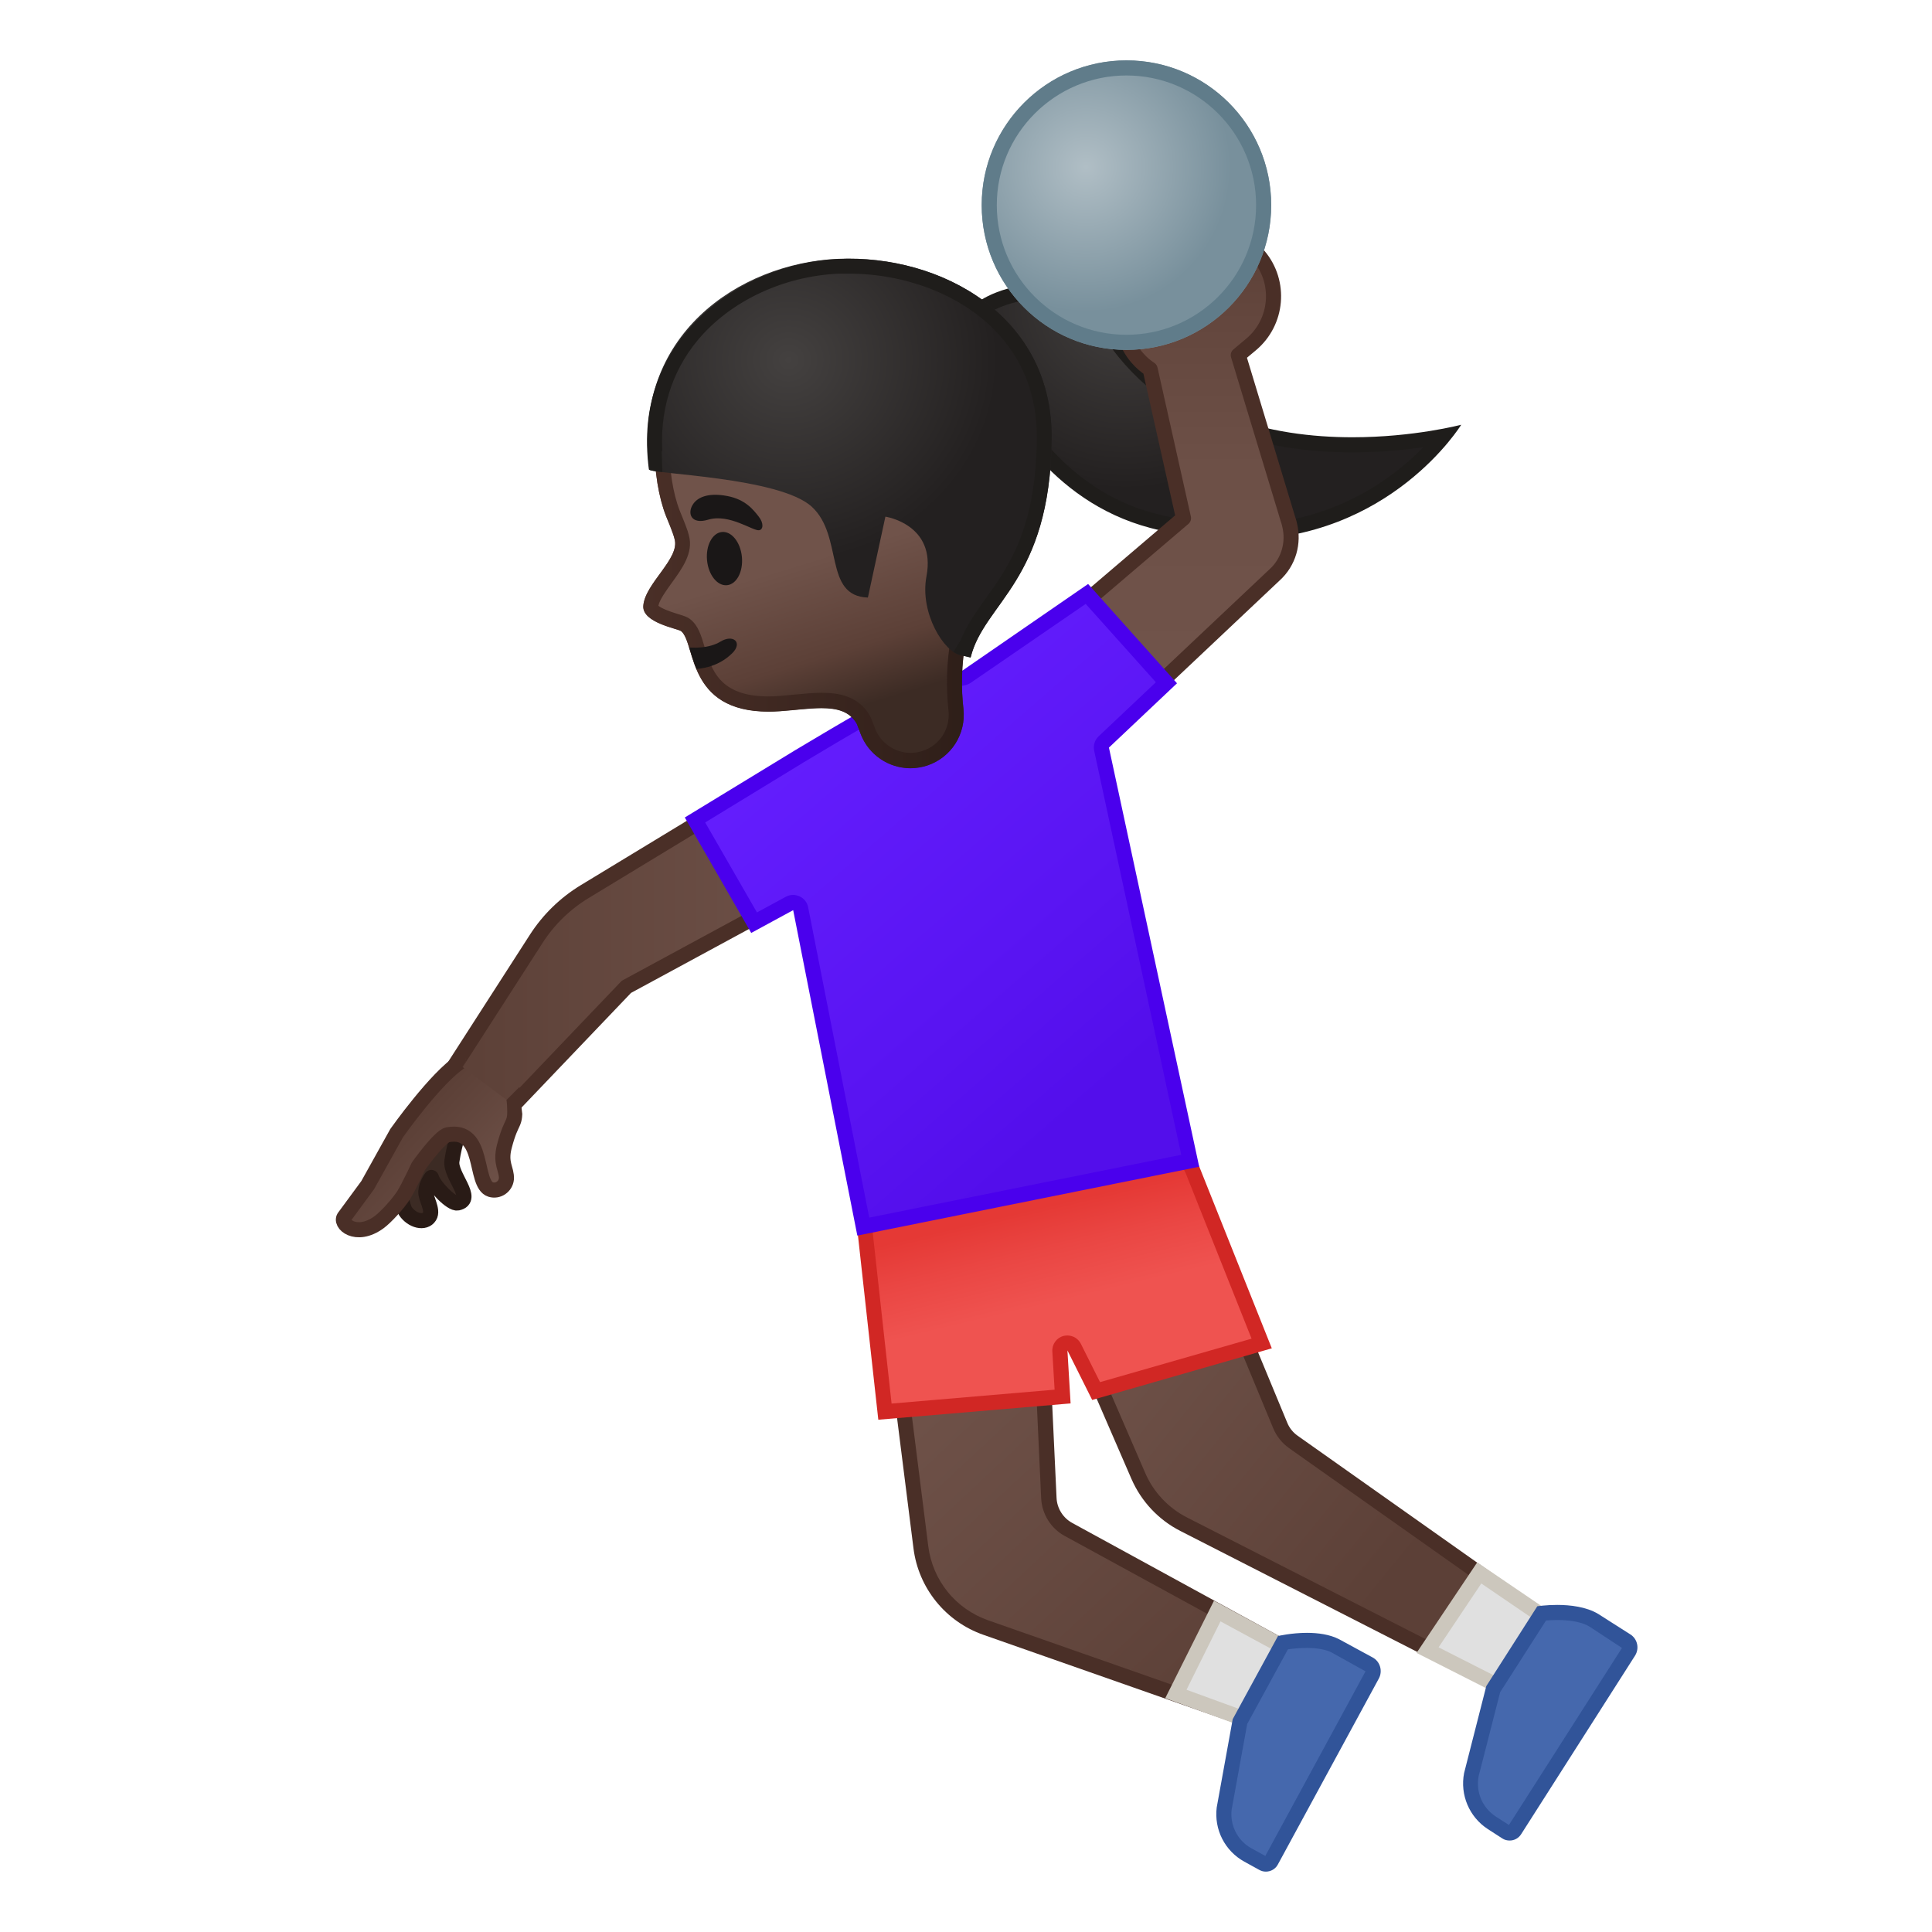 <svg enable-background="new 0 0 128 128" viewBox="0 0 128 128" xmlns="http://www.w3.org/2000/svg" xmlns:xlink="http://www.w3.org/1999/xlink"><radialGradient id="h" cx="74.592" cy="19.918" r="12.506" gradientUnits="userSpaceOnUse"><stop stop-color="#444140" offset="0"/><stop stop-color="#232020" offset="1"/></radialGradient><path d="m82.05 35.28c-1.83 0-3.74-0.26-5.7-0.78-6.18-1.63-9.14-6.93-10.41-9.19l-0.24-0.42c-0.25-0.44-0.6-0.77-0.95-1.1-0.87-0.84-1.4-1.34-0.1-3 0.47-0.6 2.26-1.47 4.26-1.47 1.34 0 3.19 0.4 4.36 2.31 3.97 6.48 11.07 7.84 16.32 7.84 2.55 0 4.71-0.31 6.02-0.56-1.68 2.04-6.13 6.37-13.56 6.37z" fill="url(#h)"/><path d="m68.93 19.82c1.21 0 2.88 0.36 3.93 2.07 4.1 6.68 11.37 8.08 16.74 8.08 1.81 0 3.43-0.16 4.7-0.34-2.07 2.12-6.1 5.14-12.25 5.14-1.78 0-3.66-0.26-5.57-0.76-5.97-1.57-8.86-6.74-10.1-8.95l-0.24-0.42c-0.28-0.5-0.68-0.88-1.03-1.21-0.83-0.79-1.07-1.03-0.05-2.33 0.35-0.45 1.99-1.28 3.87-1.28m-0.01-1c-2.08 0-4.05 0.89-4.65 1.66-2.16 2.74 0.2 3.26 1 4.66 1.18 2.07 4.16 8.05 10.95 9.84 2.11 0.56 4.05 0.79 5.83 0.79 10.08 0 14.76-7.63 14.76-7.63s-3.13 0.83-7.21 0.83c-5.24 0-12.06-1.37-15.89-7.6-1.17-1.91-3.02-2.55-4.79-2.55z" fill="#1F1D1B"/><ellipse transform="matrix(.996 -.085 .085 .996 -6.643 5.658)" cx="63.52" cy="81.31" rx="5.64" ry="5.64" fill="#FBC11B"/><linearGradient id="f" x1="61.549" x2="82.211" y1="89.33" y2="111.46" gradientUnits="userSpaceOnUse"><stop stop-color="#70534A" offset="0"/><stop stop-color="#5C4037" offset="1"/></linearGradient><path d="m65.31 107.84c-2.34-0.82-3.99-2.86-4.3-5.32l-2.55-20.28 10.2-0.87 0.83 17.88c0.04 0.87 0.54 1.66 1.3 2.08l14.7 8.03-2.51 4.67-17.67-6.19z" fill="url(#f)"/><path d="m68.18 81.91 0.8 17.36c0.05 1.04 0.65 2 1.56 2.49l14.26 7.79-2.07 3.85-17.26-6.05c-2.16-0.76-3.68-2.64-3.97-4.91l-2.49-19.76 9.17-0.77m0.96-1.08-11.24 0.95 2.62 20.8c0.33 2.63 2.12 4.85 4.63 5.73l18.07 6.34 2.95-5.48-15.13-8.27c-0.61-0.33-1.01-0.97-1.04-1.66l-0.86-18.41z" fill="#4A2F27"/><ellipse transform="matrix(.902 -.432 .432 .902 -26.814 39.083)" cx="72.7" cy="78.62" rx="5.64" ry="5.64" fill="#FBC11B"/><linearGradient id="e" x1="73.387" x2="94.29" y1="85.284" y2="102.3" gradientUnits="userSpaceOnUse"><stop stop-color="#70534A" offset="0"/><stop stop-color="#5C4037" offset="1"/></linearGradient><path d="m78.42 100.99c-1.34-0.68-2.41-1.82-3.01-3.21l-7.15-16.49 9.26-4.43 7.29 17.58c0.18 0.44 0.48 0.81 0.87 1.08l15.99 11.3-2.76 4.61-20.49-10.44z" fill="url(#e)"/><path d="m77.27 77.54 7.09 17.1c0.22 0.52 0.58 0.97 1.04 1.3l15.61 11.03-2.28 3.81-20.08-10.24c-1.24-0.63-2.23-1.68-2.78-2.96l-6.95-16.05 8.35-3.99m0.52-1.36-10.17 4.87 7.34 16.93c0.65 1.49 1.79 2.71 3.24 3.45l20.9 10.67 3.24-5.41-16.37-11.57c-0.31-0.22-0.55-0.52-0.69-0.87l-7.49-18.07z" fill="#4A2F27"/><linearGradient id="ae" x1="68.429" x2="70.237" y1="80.001" y2="87.608" gradientUnits="userSpaceOnUse"><stop stop-color="#E53935" offset=".013"/><stop stop-color="#EA4643" offset=".379"/><stop stop-color="#EF5350" offset=".831"/></linearGradient><path d="m57.33 81.78v-0.06c-0.14-1.65 0.37-3.26 1.44-4.53s2.57-2.04 4.22-2.18c0.18-0.01 0.36-0.02 0.53-0.02 1.04 0 2.08 0.27 3 0.78 0.08 0.04 0.16 0.06 0.24 0.06 0.05 0 0.09-0.01 0.14-0.02 0.13-0.04 0.24-0.12 0.3-0.24 0.63-1.17 1.59-2.08 2.77-2.65 0.54-0.26 1.13-0.39 1.78-0.39 2.91 0 6.1 2.57 7.25 4.98l4.59 11.51-10.97 3.15-1.46-2.91c-0.09-0.17-0.26-0.28-0.45-0.28-0.04 0-0.09 0.01-0.13 0.02-0.23 0.06-0.38 0.28-0.37 0.51l0.18 3.02-11.77 1-1.29-11.75z" fill="url(#ae)"/><path d="m71.76 73.03c2.46 0 5.55 2.13 6.78 4.66l4.38 11-10.04 2.88-1.27-2.54c-0.17-0.34-0.52-0.55-0.89-0.55-0.09 0-0.17 0.01-0.26 0.03-0.46 0.12-0.77 0.55-0.74 1.03l0.15 2.53-10.8 0.92-1.24-11.24v-0.07c-0.13-1.52 0.34-3 1.32-4.16 0.98-1.17 2.36-1.88 3.88-2.01 0.16-0.01 0.33-0.02 0.49-0.02 0.96 0 1.92 0.25 2.76 0.71 0.15 0.08 0.32 0.13 0.49 0.13 0.09 0 0.19-0.01 0.28-0.04 0.26-0.08 0.47-0.25 0.6-0.48 0.58-1.07 1.46-1.91 2.55-2.44 0.46-0.23 0.98-0.34 1.56-0.34m0-1c-0.69 0-1.37 0.14-2 0.43-1.33 0.64-2.35 1.66-3 2.86-0.97-0.54-2.08-0.84-3.24-0.84-0.19 0-0.38 0.01-0.57 0.02-3.69 0.31-6.43 3.56-6.12 7.25l1.36 12.31 12.74-1.08-0.21-3.51 1.64 3.28 11.9-3.42-4.81-12.05c-1.3-2.7-4.68-5.25-7.69-5.25z" fill="#D12724"/><linearGradient id="ad" x1="51.473" x2="32.64" y1="55.246" y2="69.413" gradientUnits="userSpaceOnUse"><stop stop-color="#FFB300" offset=".195"/><stop stop-color="#FFCA28" offset=".691"/></linearGradient><path d="m56.6 57.2-3.82-6.65-14.04 8.52c-1.3 0.79-2.4 1.86-3.22 3.14l-5.52 8.58 3.45 3.02 8.05-8.43 15.1-8.18z" fill="url(#ad)"/><linearGradient id="ac" x1="30" x2="56.6" y1="62.182" y2="62.182" gradientUnits="userSpaceOnUse"><stop stop-color="#5C4037" offset="0"/><stop stop-color="#70534A" offset="1"/></linearGradient><path d="m56.6 57.2-3.82-6.65-14.04 8.52c-1.3 0.79-2.4 1.86-3.22 3.14l-5.52 8.58 3.45 3.02 8.05-8.43 15.1-8.18z" fill="url(#ac)" stroke="#4A2F27" stroke-miterlimit="10"/><ellipse transform="matrix(.946 -.324 .324 .946 -14.574 20.652)" cx="54.73" cy="54.09" rx="3.83" ry="3.83" fill="#FBC11B"/><linearGradient id="ab" x1="75.954" x2="75.954" y1="16.012" y2="44.025" gradientUnits="userSpaceOnUse"><stop stop-color="#5C4037" offset="0"/><stop stop-color="#63463D" offset=".158"/><stop stop-color="#6D5047" offset=".533"/><stop stop-color="#70534A" offset=".999"/></linearGradient><path d="m85.44 34.78-0.02-0.09c-0.03-0.1-0.05-0.2-0.09-0.3l-3.29-10.86 0.85-0.71c1.76-1.48 1.99-4.11 0.51-5.87l-0.03-0.03c-1.48-1.76-4.11-1.99-5.87-0.51l-1.67 1.4c-1.76 1.48-1.99 4.11-0.51 5.87l0.03 0.03c0.25 0.3 0.54 0.54 0.85 0.75l2.21 9.87-12.04 10.27 5.12 5.71 12.94-12.21c0.96-0.86 1.3-2.15 1.01-3.32z" fill="url(#ab)"/><path d="m85.44 34.78v0l-0.02-0.09c-0.03-0.1-0.05-0.2-0.09-0.3l-3.29-10.86 0.85-0.71c1.76-1.48 1.99-4.11 0.51-5.87l-0.03-0.03c-1.48-1.76-4.11-1.99-5.87-0.51l-1.67 1.4c-1.76 1.48-1.99 4.11-0.51 5.87l0.03 0.03c0.25 0.3 0.54 0.54 0.85 0.75l2.21 9.87-12.04 10.27 5.12 5.71 12.94-12.21c0.96-0.86 1.3-2.15 1.01-3.32z" fill="none" stroke="#4A2F27" stroke-linecap="round" stroke-linejoin="round" stroke-miterlimit="10"/><ellipse transform="matrix(.745 -.667 .667 .745 -14.073 58.114)" cx="68.92" cy="47.45" rx="3.83" ry="3.83" fill="#FBC11B"/><linearGradient id="aa" x1="51.553" x2="74.295" y1="45.168" y2="71.38" gradientUnits="userSpaceOnUse"><stop stop-color="#651FFF" offset="0"/><stop stop-color="#5914F2" offset=".705"/><stop stop-color="#530EEB" offset="1"/></linearGradient><path d="m53.05 60.19c-0.03-0.16-0.13-0.29-0.28-0.36-0.07-0.03-0.14-0.05-0.21-0.05-0.08 0-0.16 0.02-0.24 0.06l-2.35 1.27-3.91-6.8 6.83-4.17c0.02-0.01 0.03-0.02 0.05-0.02 6.79-4.06 8.02-4.65 10.92-5.21 0.07-0.01 0.13-0.04 0.19-0.08l7.97-5.49 5.27 5.88-4.16 3.92c-0.13 0.12-0.18 0.3-0.15 0.47l5.88 27.28-21.66 4.37-4.15-21.07z" fill="url(#aa)"/><path d="m71.93 40.01 4.65 5.19-3.8 3.59c-0.25 0.24-0.36 0.6-0.29 0.94l5.77 26.78-20.67 4.16-4.05-20.57c-0.06-0.31-0.27-0.58-0.56-0.71-0.14-0.06-0.28-0.1-0.43-0.1-0.16 0-0.33 0.04-0.48 0.12l-1.92 1.04-3.43-5.96 6.39-3.9c0.02-0.01 0.04-0.02 0.06-0.04 6.8-4.07 7.91-4.6 10.76-5.15 0.13-0.03 0.26-0.08 0.38-0.16l7.62-5.23m0.16-1.32-8.33 5.74c-2.99 0.58-4.22 1.17-11.09 5.28l-7.3 4.45 4.4 7.65 2.78-1.51 4.25 21.56 22.65-4.56-5.98-27.77 4.51-4.26-5.89-6.58z" fill="#4A00ED"/><radialGradient id="z" cx="71.955" cy="11.072" r="9.587" gradientUnits="userSpaceOnUse"><stop stop-color="#B0BEC5" offset=".006"/><stop stop-color="#78909C" offset="1"/></radialGradient><circle cx="74.63" cy="13.59" r="9.59" fill="url(#z)"/><defs><path id="y" d="m33.56 72.87-2.92-2.18 0.24-0.4-0.12-0.72s0.05 0.02-0.51 0.37c-1.05 0.67-4.59 0.67-5.84 1.95 0 0-4.85 4.36-4.87 4.99-0.01 0.18 2.68 6.32 3.08 6.45 7.54 2.35 11.45-3.05 11.79-3.4 1.31-1.35 0.19-5.23 0.11-6.94-0.01-0.26-0.1-0.98-0.1-0.98l-0.86 0.86z"/></defs><clipPath id="a"><use xlink:href="#y"/></clipPath><path d="m28.78 72.91s-1.5 2.12-2.13 4.91c-0.26 1.15 0.07 2.22 0.21 2.42 0.44 0.65 1.29 0.85 1.6 0.35 0.27-0.43-0.28-1.21-0.25-1.65 0.04-0.52 0.37-0.93 0.37-0.93 0.15 0.55 1.32 1.78 1.74 1.69 1.18-0.25-0.52-1.82-0.38-2.78 0.37-2.49 1.44-4.06 1.44-4.06l-2.6 0.05z" clip-path="url(#a)" fill="#3C2B24" stroke="#291B16" stroke-linecap="round" stroke-linejoin="round" stroke-miterlimit="10"/><linearGradient id="x" x1="-18.398" x2="-10.514" y1="-19.851" y2="-19.851" gradientTransform="matrix(.728 .686 -.686 .728 26.713 101.92)" gradientUnits="userSpaceOnUse"><stop stop-color="#5C4037" offset="0"/><stop stop-color="#70534A" offset="1"/></linearGradient><path d="m32.51 78.81c-1.14-0.36-0.34-4.09-2.84-3.63-0.54 0.1-1.95 2.09-1.95 2.09s-0.62 1.33-0.97 1.9c-0.35 0.56-1.19 1.48-1.63 1.8-1.54 1.13-2.69 0.07-2.29-0.37l1.53-2.08 1.92-3.45s2.6-3.69 4.28-4.76c1.46-0.93 1.49-0.42 2.75 0.48 0.43 0.3 0.75 1.81 0.78 2.36 0.08 1.54-0.16 0.84-0.67 2.78-0.31 1.17 0.17 1.52 0.13 2.18-0.05 0.5-0.55 0.85-1.04 0.7z" clip-path="url(#a)" fill="url(#x)" stroke="#4A2F27" stroke-linecap="round" stroke-linejoin="round" stroke-miterlimit="10"/><polygon points="77.9 112.23 80.64 106.74 85.49 109.37 83.06 114.12" fill="#E0E0E0"/><path d="m80.86 107.42 3.97 2.15-2 3.92-4.22-1.54 2.25-4.53m-0.43-1.37-3.23 6.46 6.11 2.23 2.85-5.58-5.73-3.11z" fill="#CCC7BD"/><polygon points="94.57 109.33 98 104.21 102.48 107.26 99.44 111.79" fill="#E0E0E0"/><path d="m98.14 104.91 3.65 2.49-2.52 3.75-3.96-2.01 2.83-4.23m-0.27-1.4-4.02 6 5.76 2.92 3.57-5.31-5.31-3.61z" fill="#CCC7BD"/><path d="m74.63 5c4.74 0 8.59 3.85 8.59 8.59s-3.85 8.59-8.59 8.59-8.59-3.85-8.59-8.59 3.86-8.59 8.59-8.59m0-1c-5.29 0-9.59 4.29-9.59 9.59s4.29 9.59 9.59 9.59c5.29 0 9.59-4.29 9.59-9.59s-4.29-9.59-9.59-9.59z" fill="#607C8A"/><path d="m100 121.45c-0.08 0-0.15-0.02-0.22-0.06l-0.96-0.62c-1.07-0.69-1.6-1.95-1.35-3.2l1.45-5.66 3.21-5.02c0.22-0.02 0.59-0.06 1.03-0.06 1.05 0 1.89 0.18 2.43 0.52l2.12 1.36c0.12 0.08 0.2 0.19 0.23 0.33s0.01 0.28-0.07 0.4l-7.54 11.82c-0.06 0.12-0.19 0.19-0.33 0.19z" fill="#4568AD"/><path d="m103.17 107.33c0.94 0 1.71 0.16 2.16 0.45l2.13 1.4-7.49 11.73-0.87-0.56c-0.89-0.58-1.33-1.62-1.14-2.66l1.43-5.58 3.04-4.75c0.2-0.01 0.46-0.03 0.74-0.03m0-1c-0.75 0-1.32 0.09-1.32 0.09l-3.38 5.29-1.47 5.76c-0.28 1.44 0.34 2.91 1.57 3.71l0.96 0.62c0.15 0.1 0.32 0.14 0.49 0.14 0.3 0 0.59-0.15 0.76-0.42l7.54-11.82c0.31-0.48 0.17-1.12-0.31-1.42l-2.12-1.35c-0.79-0.48-1.87-0.6-2.72-0.6z" fill="#315499"/><path d="m83.87 123.5c-0.07 0-0.13-0.02-0.19-0.05l-1-0.55c-1.11-0.62-1.73-1.83-1.57-3.09l1.04-5.75 2.85-5.24c0.31-0.06 0.92-0.15 1.59-0.15 0.79 0 1.44 0.13 1.89 0.37l2.21 1.2c0.12 0.07 0.22 0.18 0.26 0.32s0.03 0.28-0.04 0.41l-6.69 12.32c-0.07 0.13-0.21 0.21-0.35 0.21z" fill="#4568AD"/><path d="m86.59 109.18c0.7 0 1.27 0.11 1.65 0.31l2.23 1.24-6.64 12.23-0.91-0.5c-0.93-0.51-1.44-1.52-1.32-2.57l1.03-5.67 2.7-4.95c0.31-0.04 0.77-0.09 1.26-0.09m0-1c-1.03 0-1.92 0.21-1.92 0.21l-3 5.51-1.06 5.85c-0.18 1.46 0.54 2.88 1.83 3.59l1 0.55c0.14 0.08 0.29 0.11 0.43 0.11 0.32 0 0.63-0.17 0.79-0.47l6.69-12.32c0.27-0.5 0.09-1.13-0.41-1.4l-2.21-1.2c-0.63-0.33-1.42-0.43-2.14-0.43z" fill="#315499"/><linearGradient id="w" x1="177.06" x2="177.06" y1="-220.91" y2="-198.05" gradientTransform="matrix(.956 -.294 .294 .956 -52.047 287.61)" gradientUnits="userSpaceOnUse"><stop stop-color="#70534A" offset=".55"/><stop stop-color="#5C4037" offset=".83"/><stop stop-color="#3C2B24" offset="1"/></linearGradient><path d="m64.86 21.22c-3.25-3.64-9.23-4.11-13.88-2.66-5.21 1.63-7.53 5.88-7.61 10.85-0.03 1.8 0.28 3.56 0.75 4.76 0.06 0.14 0.5 1.19 0.57 1.53 0.39 1.29-1.97 2.95-2.07 4.44-0.07 1.12 2.3 1.5 2.51 1.67 1.03 0.85 0.28 5.75 6.58 5.3 2.2-0.16 4.24-0.65 5.06 0.85l0.24 0.63c0.67 1.78 2.63 2.72 4.43 2.11 1.58-0.53 2.57-2.08 2.39-3.74-0.29-2.55-0.1-6.54 2.67-10.38 3.13-4.32 1.07-12.33-1.64-15.36z" fill="url(#w)"/><linearGradient id="u" x1="42.631" x2="68.077" y1="34.339" y2="34.339" gradientUnits="userSpaceOnUse"><stop stop-color="#4A2F27" offset="0"/><stop stop-color="#291B16" offset="1"/></linearGradient><path d="m56.02 18.8c3.44 0 6.31 1.1 8.09 3.09 2.57 2.88 4.3 10.34 1.59 14.11-2.93 4.06-3.17 8.26-2.86 11.07 0.13 1.2-0.57 2.3-1.71 2.68-0.26 0.09-0.53 0.13-0.8 0.13-1.05 0-2-0.66-2.37-1.65l-0.24-0.63c-0.02-0.04-0.04-0.09-0.06-0.13-0.77-1.41-2.2-1.57-3.22-1.57-0.58 0-1.18 0.06-1.81 0.12-0.32 0.03-0.65 0.06-0.99 0.09-0.25 0.02-0.5 0.03-0.73 0.03-3.24 0-3.77-1.76-4.24-3.31-0.22-0.74-0.41-1.37-0.91-1.78-0.2-0.17-0.42-0.24-0.79-0.35-0.73-0.22-1.18-0.42-1.35-0.57 0.08-0.4 0.51-0.99 0.89-1.52 0.68-0.94 1.45-1.99 1.13-3.14-0.07-0.32-0.28-0.84-0.56-1.52l-0.05-0.13c-0.45-1.14-0.7-2.78-0.68-4.38 0.04-2.91 0.99-8.06 6.9-9.91 1.54-0.48 3.18-0.73 4.77-0.73m0-1c-1.73 0-3.46 0.27-5.04 0.77-5.21 1.63-7.53 5.88-7.61 10.85-0.03 1.8 0.28 3.56 0.75 4.76 0.06 0.14 0.5 1.19 0.57 1.53 0.39 1.29-1.97 2.95-2.07 4.44-0.07 1.12 2.3 1.5 2.51 1.67 0.98 0.81 0.34 5.33 5.78 5.33 0.25 0 0.52-0.01 0.8-0.03 0.97-0.07 1.91-0.2 2.72-0.2 1.04 0 1.88 0.22 2.34 1.05l0.24 0.63c0.53 1.42 1.87 2.3 3.31 2.3 0.37 0 0.75-0.06 1.12-0.18 1.58-0.53 2.57-2.08 2.39-3.74-0.29-2.55-0.1-6.54 2.67-10.38 3.12-4.32 1.06-12.33-1.65-15.36-2.14-2.42-5.47-3.44-8.83-3.44z" fill="url(#u)"/><radialGradient id="t" cx="105.7" cy="-109.18" r="13.371" gradientTransform="matrix(1.03 -.132 .133 .991 -42.106 146)" gradientUnits="userSpaceOnUse"><stop stop-color="#444140" offset="0"/><stop stop-color="#232020" offset="1"/></radialGradient><path d="m57.5 39.59 1.16-5.36s3.38 0.5 2.72 3.96c-0.46 2.44 1.19 5.06 2.29 5.22l0.64 0.15c0.9-3.65 5.26-5.03 5.37-14.45 0.09-8.17-7.32-12.27-14.17-11.96-6.56 0.29-13.65 5.09-12.49 13.95 0.04 0.31 8.61 0.5 10.76 2.47 2.12 1.94 0.76 5.92 3.72 6.02z" fill="url(#t)"/><defs><path id="s" d="m63.35 33.57 0.33 8.77-0.51 0.86s0.35 0.19 0.51 0.22l0.64 0.15c0.9-3.65 5.26-5.03 5.37-14.45 0.09-8.17-7.32-12.27-14.17-11.96-6.56 0.29-13.72 5.41-12.53 13.98 0.01 0.06 0.89 0.13 0.89 0.13l-0.04-1.39 10.1 0.51 9.41 3.18z"/></defs><clipPath id="r"><use xlink:href="#s"/></clipPath><g clip-path="url(#r)"><path d="m56.24 18.13c3.73 0 7.32 1.38 9.61 3.69 1.92 1.94 2.87 4.39 2.84 7.27-0.07 5.93-1.83 8.39-3.39 10.57-0.62 0.87-1.22 1.7-1.62 2.67-0.57-0.42-1.65-2.18-1.31-3.96 0.25-1.32 0.05-2.45-0.61-3.37-1.03-1.45-2.76-1.74-2.95-1.77l-0.93-0.14-0.2 0.91-0.92 4.26c-0.22-0.28-0.37-0.8-0.58-1.74-0.26-1.18-0.58-2.65-1.72-3.7-1.62-1.5-5.58-2.03-9.5-2.44-0.36-0.04-0.75-0.08-1.06-0.12-0.24-2.96 0.57-5.62 2.34-7.74 2.16-2.58 5.65-4.22 9.32-4.39 0.23 0.01 0.45 0 0.68 0m0-1c-0.24 0-0.48 0.01-0.72 0.02-6.56 0.29-13.68 5.2-12.53 13.95 0.04 0.31 8.65 0.5 10.79 2.47 2.11 1.95 0.75 5.93 3.71 6.02l1.16-5.36s3.38 0.5 2.72 3.96c-0.46 2.44 1.19 5.06 2.29 5.22l0.64 0.15c0.9-3.65 5.26-5.03 5.37-14.45 0.11-7.89-6.79-11.98-13.43-11.98z" fill="#1F1D1B"/></g><path d="m48.2 40.98-2.35 0.72s0.41 1.07 0.61 1.5c1.1 2.33 3.12 4.68 7.38 3.8 0.39-0.08-2.85-5.18-2.85-5.18l-2.79-0.84z" fill="none"/><defs><path id="q" d="m64.86 21.22c-3.25-3.64-9.23-4.11-13.88-2.66-6.44 2.01-8.73 7.53-7.54 13.97 0 0 0.79 2.64 1.02 3.77 0.66 2.21-1.28 2-1.51 3.74-0.22 1.64 1.98 1.59 2.19 1.77 1.03 0.85 0.28 5.75 6.58 5.3 2.2-0.16 4.24-0.65 5.06 0.85l2.15 4.6 6.85-0.25s-3.87-9.36 0.72-15.72c3.13-4.33 1.07-12.34-1.64-15.37z"/></defs><clipPath id="p"><use xlink:href="#q"/></clipPath><g clip-path="url(#p)"><path d="m41.64 42.57c1.67 1.76 4.99 2.56 6.87 0.71 0.72-0.71 0.07-1.29-0.78-0.77-1.39 0.84-4.09 0.26-5.14-0.85-0.7-0.72-1.64 0.19-0.95 0.91z" fill="#1A1717"/></g><ellipse transform="matrix(.996 -.094 .094 .996 -3.267 4.677)" cx="47.98" cy="36.99" rx="1.16" ry="1.77" fill="#1A1717"/><path d="m46.92 34.43c-1.12 0.34-1.4-0.4-1.02-1 0.27-0.44 0.95-0.82 2.27-0.57 1.24 0.23 1.76 0.94 2.1 1.37s0.3 0.86 0.02 0.9c-0.4 0.06-1.98-1.12-3.37-0.7z" fill="#1A1717"/><g display="none"><g display="inline"><g opacity=".6"><circle cx="-72.08" cy="64" r="28" fill="none" opacity=".61" stroke="#000" stroke-miterlimit="10" stroke-width=".263"/><line x1="-52.08" x2="-52.08" y2="128" fill="none" opacity=".61" stroke="#000" stroke-miterlimit="10" stroke-width=".25"/><line x1="-92.08" x2="-92.08" y2="128" fill="none" opacity=".61" stroke="#000" stroke-miterlimit="10" stroke-width=".25"/><line x1="-72.08" x2="-72.08" y2="128" fill="none" opacity=".61" stroke="#000" stroke-miterlimit="10" stroke-width=".25"/><line x1="-8.08" x2="-136.08" y1="64" y2="64" fill="none" opacity=".61" stroke="#000" stroke-miterlimit="10" stroke-width=".25"/><line x1="-8.08" x2="-136.08" y1="44" y2="44" fill="none" opacity=".61" stroke="#000" stroke-miterlimit="10" stroke-width=".25"/><line x1="-8.08" x2="-136.08" y1="83.75" y2="83.75" fill="none" opacity=".61" stroke="#000" stroke-miterlimit="10" stroke-width=".25"/><line x1="-8.08" x2="-136.08" y1="128" fill="none" opacity=".61" stroke="#000" stroke-miterlimit="10" stroke-width=".25"/><line x1="-136.08" x2="-8.08" y1="128" fill="none" opacity=".61" stroke="#000" stroke-miterlimit="10" stroke-width=".25"/><g opacity=".61"><path d="m-72.08 4.26c32.94 0 59.74 26.8 59.74 59.74s-26.8 59.74-59.74 59.74-59.74-26.8-59.74-59.74 26.79-59.74 59.74-59.74m0-0.26c-33.14 0-60 26.86-60 60s26.86 60 60 60 60-26.86 60-60-26.87-60-60-60z"/></g><path d="m-28.11 115.97h-87.94c-4.42 0-8.03-3.61-8.03-8.03v-87.91c0-4.42 3.61-8.03 8.03-8.03h87.94c4.42 0 8.03 3.61 8.03 8.03v87.91c0 4.42-3.62 8.03-8.03 8.03z" fill="none" opacity=".61" stroke="#000" stroke-miterlimit="10" stroke-width=".258"/><path d="m-36.08 124h-72c-4.4 0-8-3.6-8-8v-104c0-4.4 3.6-8 8-8h72c4.4 0 8 3.6 8 8v104c0 4.4-3.6 8-8 8z" fill="none" opacity=".61" stroke="#000" stroke-miterlimit="10" stroke-width=".263"/><path d="m-22.32 108h-99.54c-5.63 0-10.23-4.6-10.23-10.23v-67.49c0-5.63 4.6-10.23 10.23-10.23h99.54c5.63 0 10.23 4.6 10.23 10.23v67.48c0.01 5.64-4.6 10.24-10.23 10.24z" fill="none" opacity=".61" stroke="#000" stroke-miterlimit="10" stroke-width=".263"/></g><g opacity=".2"><defs><rect id="k" x="-136.08" width="128" height="128" opacity=".2"/></defs><clipPath id="o"><use xlink:href="#k"/></clipPath><g clip-path="url(#o)"><g fill="none" stroke="#000" stroke-miterlimit="10" stroke-width=".25"><line x1="-164.08" x2="-164.08" y1="160" y2="-32"/><line x1="-160.08" x2="-160.08" y1="160" y2="-32"/><line x1="-156.08" x2="-156.08" y1="160" y2="-32"/><line x1="-152.08" x2="-152.08" y1="160" y2="-32"/><line x1="-148.08" x2="-148.08" y1="160" y2="-32"/><line x1="-144.08" x2="-144.08" y1="160" y2="-32"/><line x1="-140.08" x2="-140.08" y1="160" y2="-32"/><line x1="-136.08" x2="-136.08" y1="160" y2="-32"/><line x1="-132.08" x2="-132.08" y1="160" y2="-32"/><line x1="-128.08" x2="-128.08" y1="160" y2="-32"/><line x1="-124.08" x2="-124.08" y1="160" y2="-32"/><line x1="-120.08" x2="-120.08" y1="160" y2="-32"/><line x1="-116.08" x2="-116.08" y1="160" y2="-32"/><line x1="-112.08" x2="-112.08" y1="160" y2="-32"/><line x1="-108.08" x2="-108.08" y1="160" y2="-32"/><line x1="-104.08" x2="-104.08" y1="160" y2="-32"/><line x1="-100.08" x2="-100.08" y1="160" y2="-32"/><line x1="-96.08" x2="-96.08" y1="160" y2="-32"/><line x1="-92.08" x2="-92.08" y1="160" y2="-32"/><line x1="-88.08" x2="-88.08" y1="160" y2="-32"/><line x1="-84.08" x2="-84.08" y1="160" y2="-32"/><line x1="-80.08" x2="-80.08" y1="160" y2="-32"/><line x1="-76.08" x2="-76.08" y1="160" y2="-32"/><line x1="-72.08" x2="-72.08" y1="160" y2="-32"/><line x1="-68.08" x2="-68.08" y1="160" y2="-32"/><line x1="-64.08" x2="-64.08" y1="160" y2="-32"/><line x1="-60.08" x2="-60.08" y1="160" y2="-32"/><line x1="-56.08" x2="-56.08" y1="160" y2="-32"/><line x1="-52.08" x2="-52.08" y1="160" y2="-32"/><line x1="-48.08" x2="-48.08" y1="160" y2="-32"/><line x1="-44.08" x2="-44.08" y1="160" y2="-32"/><line x1="-40.08" x2="-40.08" y1="160" y2="-32"/><line x1="-36.08" x2="-36.08" y1="160" y2="-32"/><line x1="-32.08" x2="-32.08" y1="160" y2="-32"/><line x1="-28.08" x2="-28.08" y1="160" y2="-32"/><line x1="-24.08" x2="-24.08" y1="160" y2="-32"/><line x1="-20.08" x2="-20.08" y1="160" y2="-32"/><line x1="-16.08" x2="-16.08" y1="160" y2="-32"/><line x1="-12.08" x2="-12.08" y1="160" y2="-32"/><line x1="-8.08" x2="-8.08" y1="160" y2="-32"/><line x1="-4.08" x2="-4.08" y1="160" y2="-32"/><line x1="-.08" x2="-.08" y1="160" y2="-32"/><line x1=".92" x2=".92" y1="166.05" y2="-25.95"/><line x1="7.92" x2="7.92" y1="160" y2="-32"/><line x1="11.92" x2="11.92" y1="160" y2="-32"/><line x1="15.92" x2="15.92" y1="160" y2="-32"/><line x1="19.92" x2="19.92" y1="160" y2="-32"/></g><g fill="none" stroke="#000" stroke-miterlimit="10" stroke-width=".25"><line x1="-168.08" x2="23.92" y1="-28" y2="-28"/><line x1="-168.08" x2="23.92" y1="-24" y2="-24"/><line x1="-168.08" x2="23.92" y1="-20" y2="-20"/><line x1="-168.08" x2="23.92" y1="-16" y2="-16"/><line x1="-168.08" x2="23.92" y1="-12" y2="-12"/><line x1="-168.08" x2="23.92" y1="-8" y2="-8"/><line x1="-168.08" x2="23.92" y1="-4" y2="-4"/><line x1="-168.08" x2="23.92"/><line x1="-168.08" x2="23.92" y1="4" y2="4"/><line x1="-168.08" x2="23.92" y1="8" y2="8"/><line x1="-168.08" x2="23.92" y1="12" y2="12"/><line x1="-168.08" x2="23.92" y1="16" y2="16"/><line x1="-168.08" x2="23.92" y1="20" y2="20"/><line x1="-168.08" x2="23.92" y1="24" y2="24"/><line x1="-168.08" x2="23.92" y1="28" y2="28"/><line x1="-168.08" x2="23.92" y1="32" y2="32"/><line x1="-168.08" x2="23.92" y1="36" y2="36"/><line x1="-168.08" x2="23.92" y1="40" y2="40"/><line x1="-168.08" x2="23.92" y1="44" y2="44"/><line x1="-168.08" x2="23.92" y1="48" y2="48"/><line x1="-168.08" x2="23.92" y1="52" y2="52"/><line x1="-168.08" x2="23.92" y1="56" y2="56"/><line x1="-168.08" x2="23.92" y1="60" y2="60"/><line x1="-168.08" x2="23.92" y1="64" y2="64"/><line x1="-168.08" x2="23.92" y1="68" y2="68"/><line x1="-168.08" x2="23.92" y1="72" y2="72"/><line x1="-168.08" x2="23.92" y1="76" y2="76"/><line x1="-168.08" x2="23.92" y1="80" y2="80"/><line x1="-168.08" x2="23.92" y1="84" y2="84"/><line x1="-168.08" x2="23.92" y1="88" y2="88"/><line x1="-168.08" x2="23.92" y1="92" y2="92"/><line x1="-168.08" x2="23.92" y1="96" y2="96"/><line x1="-168.08" x2="23.92" y1="100" y2="100"/><line x1="-168.08" x2="23.92" y1="104" y2="104"/><line x1="-168.08" x2="23.92" y1="108" y2="108"/><line x1="-168.08" x2="23.92" y1="112" y2="112"/><line x1="-168.08" x2="23.92" y1="116" y2="116"/><line x1="-168.08" x2="23.92" y1="120" y2="120"/><line x1="-168.08" x2="23.92" y1="124" y2="124"/><line x1="-168.08" x2="23.92" y1="128" y2="128"/><line x1="-168.08" x2="23.92" y1="132" y2="132"/><line x1="-168.08" x2="23.92" y1="136" y2="136"/><line x1="-168.08" x2="23.92" y1="140" y2="140"/><line x1="-168.08" x2="23.92" y1="144" y2="144"/><line x1="-168.08" x2="23.92" y1="148" y2="148"/><line x1="-168.08" x2="23.92" y1="152" y2="152"/><line x1="-168.08" x2="23.92" y1="156" y2="156"/></g><path d="m23.67-31.75v191.5h-191.5v-191.5h191.5m0.25-0.25h-192v192h192v-192z"/></g></g><g fill="#F44336"><rect x="-136.08" width="4" height="128" opacity=".3"/><rect x="-12.08" width="4" height="128" opacity=".3"/><rect transform="matrix(-1.837e-16 1 -1 -1.837e-16 -70.083 74.083)" x="-74.08" y="-58" width="4" height="120" opacity=".3"/><rect transform="matrix(-1.837e-16 1 -1 -1.837e-16 53.917 198.08)" x="-74.08" y="66" width="4" height="120" opacity=".3"/></g></g><g display="inline"><g opacity=".6"><circle cx="-72.08" cy="208.47" r="28" fill="none" opacity=".61" stroke="#000" stroke-miterlimit="10" stroke-width=".263"/><line x1="-52.08" x2="-52.08" y1="144.47" y2="272.47" fill="none" opacity=".61" stroke="#000" stroke-miterlimit="10" stroke-width=".25"/><line x1="-92.08" x2="-92.08" y1="144.47" y2="272.47" fill="none" opacity=".61" stroke="#000" stroke-miterlimit="10" stroke-width=".25"/><line x1="-72.08" x2="-72.08" y1="144.47" y2="272.47" fill="none" opacity=".61" stroke="#000" stroke-miterlimit="10" stroke-width=".25"/><line x1="-8.08" x2="-136.08" y1="208.47" y2="208.47" fill="none" opacity=".61" stroke="#000" stroke-miterlimit="10" stroke-width=".25"/><line x1="-8.08" x2="-136.08" y1="188.47" y2="188.47" fill="none" opacity=".61" stroke="#000" stroke-miterlimit="10" stroke-width=".25"/><line x1="-8.08" x2="-136.08" y1="228.22" y2="228.22" fill="none" opacity=".61" stroke="#000" stroke-miterlimit="10" stroke-width=".25"/><line x1="-8.08" x2="-136.08" y1="272.47" y2="144.47" fill="none" opacity=".61" stroke="#000" stroke-miterlimit="10" stroke-width=".25"/><line x1="-136.08" x2="-8.08" y1="272.47" y2="144.47" fill="none" opacity=".61" stroke="#000" stroke-miterlimit="10" stroke-width=".25"/><g opacity=".61"><path d="m-72.08 148.72c32.94 0 59.74 26.8 59.74 59.74s-26.8 59.74-59.74 59.74-59.74-26.8-59.74-59.74 26.79-59.74 59.74-59.74m0-0.25c-33.14 0-60 26.86-60 60s26.86 60 60 60 60-26.86 60-60-26.87-60-60-60z"/></g><path d="m-28.11 260.44h-87.94c-4.42 0-8.03-3.61-8.03-8.03v-87.91c0-4.42 3.61-8.03 8.03-8.03h87.94c4.42 0 8.03 3.61 8.03 8.03v87.91c0 4.41-3.62 8.03-8.03 8.03z" fill="none" opacity=".61" stroke="#000" stroke-miterlimit="10" stroke-width=".258"/><path d="m-36.08 268.47h-72c-4.4 0-8-3.6-8-8v-104c0-4.4 3.6-8 8-8h72c4.4 0 8 3.6 8 8v104c0 4.4-3.6 8-8 8z" fill="none" opacity=".61" stroke="#000" stroke-miterlimit="10" stroke-width=".263"/><path d="m-22.32 252.47h-99.54c-5.63 0-10.23-4.6-10.23-10.23v-67.48c0-5.63 4.6-10.23 10.23-10.23h99.54c5.63 0 10.23 4.6 10.23 10.23v67.48c0.01 5.62-4.6 10.23-10.23 10.23z" fill="none" opacity=".61" stroke="#000" stroke-miterlimit="10" stroke-width=".263"/></g><g opacity=".2"><defs><rect id="d" x="-136.08" y="144.47" width="128" height="128" opacity=".2"/></defs><clipPath id="n"><use xlink:href="#d"/></clipPath><g clip-path="url(#n)"><g fill="none" stroke="#000" stroke-miterlimit="10" stroke-width=".25"><line x1="-164.08" x2="-164.08" y1="304.47" y2="112.47"/><line x1="-160.08" x2="-160.08" y1="304.47" y2="112.47"/><line x1="-156.08" x2="-156.08" y1="304.47" y2="112.47"/><line x1="-152.08" x2="-152.08" y1="304.47" y2="112.47"/><line x1="-148.08" x2="-148.08" y1="304.47" y2="112.47"/><line x1="-144.08" x2="-144.08" y1="304.47" y2="112.47"/><line x1="-140.08" x2="-140.08" y1="304.47" y2="112.47"/><line x1="-136.08" x2="-136.08" y1="304.47" y2="112.47"/><line x1="-132.08" x2="-132.08" y1="304.47" y2="112.47"/><line x1="-128.08" x2="-128.08" y1="304.47" y2="112.47"/><line x1="-124.08" x2="-124.08" y1="304.47" y2="112.47"/><line x1="-120.08" x2="-120.08" y1="304.47" y2="112.47"/><line x1="-116.08" x2="-116.08" y1="304.47" y2="112.47"/><line x1="-112.08" x2="-112.08" y1="304.47" y2="112.47"/><line x1="-108.08" x2="-108.08" y1="304.47" y2="112.47"/><line x1="-104.08" x2="-104.08" y1="304.47" y2="112.47"/><line x1="-100.08" x2="-100.08" y1="304.47" y2="112.47"/><line x1="-96.08" x2="-96.08" y1="304.47" y2="112.47"/><line x1="-92.08" x2="-92.08" y1="304.47" y2="112.47"/><line x1="-88.08" x2="-88.08" y1="304.47" y2="112.47"/><line x1="-84.08" x2="-84.08" y1="304.47" y2="112.47"/><line x1="-80.08" x2="-80.08" y1="304.47" y2="112.47"/><line x1="-76.08" x2="-76.08" y1="304.47" y2="112.47"/><line x1="-72.08" x2="-72.08" y1="304.47" y2="112.47"/><line x1="-68.08" x2="-68.08" y1="304.47" y2="112.47"/><line x1="-64.08" x2="-64.08" y1="304.47" y2="112.47"/><line x1="-60.08" x2="-60.08" y1="304.47" y2="112.47"/><line x1="-56.08" x2="-56.08" y1="304.47" y2="112.47"/><line x1="-52.08" x2="-52.08" y1="304.47" y2="112.47"/><line x1="-48.08" x2="-48.08" y1="304.47" y2="112.47"/><line x1="-44.08" x2="-44.08" y1="304.47" y2="112.47"/><line x1="-40.08" x2="-40.08" y1="304.47" y2="112.47"/><line x1="-36.08" x2="-36.08" y1="304.47" y2="112.47"/><line x1="-32.08" x2="-32.08" y1="304.47" y2="112.47"/><line x1="-28.08" x2="-28.08" y1="304.47" y2="112.47"/><line x1="-24.08" x2="-24.08" y1="304.47" y2="112.47"/><line x1="-20.08" x2="-20.08" y1="304.47" y2="112.47"/><line x1="-16.08" x2="-16.08" y1="304.47" y2="112.47"/><line x1="-12.08" x2="-12.08" y1="304.47" y2="112.47"/><line x1="-8.08" x2="-8.08" y1="304.47" y2="112.47"/><line x1="-4.08" x2="-4.08" y1="304.47" y2="112.47"/><line x1="-.08" x2="-.08" y1="304.47" y2="112.47"/><line x1=".92" x2=".92" y1="310.52" y2="118.52"/><line x1="7.92" x2="7.92" y1="304.47" y2="112.47"/><line x1="11.92" x2="11.92" y1="304.47" y2="112.47"/><line x1="15.92" x2="15.92" y1="304.47" y2="112.47"/><line x1="19.92" x2="19.92" y1="304.47" y2="112.47"/></g><g fill="none" stroke="#000" stroke-miterlimit="10" stroke-width=".25"><line x1="-168.08" x2="23.92" y1="116.47" y2="116.47"/><line x1="-168.08" x2="23.92" y1="120.47" y2="120.47"/><line x1="-168.08" x2="23.92" y1="124.47" y2="124.47"/><line x1="-168.08" x2="23.92" y1="128.47" y2="128.47"/><line x1="-168.08" x2="23.92" y1="132.47" y2="132.47"/><line x1="-168.08" x2="23.92" y1="136.47" y2="136.47"/><line x1="-168.08" x2="23.92" y1="140.47" y2="140.47"/><line x1="-168.08" x2="23.92" y1="144.47" y2="144.47"/><line x1="-168.08" x2="23.92" y1="148.47" y2="148.47"/><line x1="-168.08" x2="23.92" y1="152.47" y2="152.47"/><line x1="-168.08" x2="23.92" y1="156.47" y2="156.47"/><line x1="-168.08" x2="23.92" y1="160.47" y2="160.47"/><line x1="-168.08" x2="23.92" y1="164.47" y2="164.47"/><line x1="-168.08" x2="23.92" y1="168.47" y2="168.47"/><line x1="-168.08" x2="23.92" y1="172.47" y2="172.47"/><line x1="-168.08" x2="23.92" y1="176.47" y2="176.47"/><line x1="-168.08" x2="23.92" y1="180.47" y2="180.47"/><line x1="-168.08" x2="23.92" y1="184.47" y2="184.47"/><line x1="-168.08" x2="23.92" y1="188.47" y2="188.47"/><line x1="-168.08" x2="23.92" y1="192.47" y2="192.47"/><line x1="-168.08" x2="23.92" y1="196.47" y2="196.47"/><line x1="-168.08" x2="23.92" y1="200.47" y2="200.47"/><line x1="-168.08" x2="23.92" y1="204.47" y2="204.47"/><line x1="-168.08" x2="23.92" y1="208.47" y2="208.47"/><line x1="-168.08" x2="23.92" y1="212.47" y2="212.47"/><line x1="-168.08" x2="23.92" y1="216.47" y2="216.47"/><line x1="-168.08" x2="23.92" y1="220.47" y2="220.47"/><line x1="-168.08" x2="23.92" y1="224.47" y2="224.47"/><line x1="-168.08" x2="23.92" y1="228.47" y2="228.47"/><line x1="-168.08" x2="23.92" y1="232.47" y2="232.47"/><line x1="-168.08" x2="23.92" y1="236.47" y2="236.47"/><line x1="-168.08" x2="23.92" y1="240.47" y2="240.47"/><line x1="-168.08" x2="23.92" y1="244.47" y2="244.47"/><line x1="-168.08" x2="23.92" y1="248.47" y2="248.47"/><line x1="-168.08" x2="23.92" y1="252.47" y2="252.47"/><line x1="-168.08" x2="23.92" y1="256.47" y2="256.47"/><line x1="-168.08" x2="23.92" y1="260.47" y2="260.47"/><line x1="-168.08" x2="23.92" y1="264.47" y2="264.47"/><line x1="-168.08" x2="23.92" y1="268.47" y2="268.47"/><line x1="-168.08" x2="23.92" y1="272.47" y2="272.47"/><line x1="-168.08" x2="23.92" y1="276.47" y2="276.47"/><line x1="-168.08" x2="23.92" y1="280.47" y2="280.47"/><line x1="-168.08" x2="23.92" y1="284.47" y2="284.47"/><line x1="-168.08" x2="23.92" y1="288.47" y2="288.47"/><line x1="-168.08" x2="23.92" y1="292.47" y2="292.47"/><line x1="-168.08" x2="23.92" y1="296.47" y2="296.47"/><line x1="-168.08" x2="23.92" y1="300.47" y2="300.47"/></g><path d="m23.67 112.72v191.5h-191.5v-191.5h191.5m0.25-0.25h-192v192h192v-192z"/></g></g><g fill="#F44336"><rect x="-136.08" y="144.47" width="4" height="128" opacity=".3"/><rect x="-12.08" y="144.47" width="4" height="128" opacity=".3"/><rect transform="matrix(-1.837e-16 1 -1 -1.837e-16 74.383 218.55)" x="-74.08" y="86.47" width="4" height="120" opacity=".3"/><rect transform="matrix(-1.837e-16 1 -1 -1.837e-16 198.38 342.55)" x="-74.08" y="210.47" width="4" height="120" opacity=".3"/></g></g><g display="inline"><g opacity=".6"><circle cx="64" cy="64" r="28" fill="none" opacity=".61" stroke="#000" stroke-miterlimit="10" stroke-width=".263"/><line x1="84" x2="84" y2="128" fill="none" opacity=".61" stroke="#000" stroke-miterlimit="10" stroke-width=".25"/><line x1="44" x2="44" y2="128" fill="none" opacity=".61" stroke="#000" stroke-miterlimit="10" stroke-width=".25"/><line x1="64" x2="64" y2="128" fill="none" opacity=".61" stroke="#000" stroke-miterlimit="10" stroke-width=".25"/><line x1="128" y1="64" y2="64" fill="none" opacity=".61" stroke="#000" stroke-miterlimit="10" stroke-width=".25"/><line x1="128" y1="44" y2="44" fill="none" opacity=".61" stroke="#000" stroke-miterlimit="10" stroke-width=".25"/><line x1="128" y1="83.75" y2="83.75" fill="none" opacity=".61" stroke="#000" stroke-miterlimit="10" stroke-width=".25"/><line x1="128" y1="128" fill="none" opacity=".61" stroke="#000" stroke-miterlimit="10" stroke-width=".25"/><line x2="128" y1="128" fill="none" opacity=".61" stroke="#000" stroke-miterlimit="10" stroke-width=".25"/><g opacity=".61"><path d="M64,4.26c32.94,0,59.74,26.8,59.74,59.74S96.94,123.74,64,123.74S4.26,96.94,4.26,64S31.06,4.26,64,4.26 M64,4 C30.86,4,4,30.86,4,64s26.86,60,60,60s60-26.86,60-60S97.14,4,64,4L64,4z"/></g><path d="m107.97 115.97h-87.94c-4.42 0-8.03-3.61-8.03-8.03v-87.91c0-4.42 3.61-8.03 8.03-8.03h87.94c4.42 0 8.03 3.61 8.03 8.03v87.91c0 4.42-3.61 8.03-8.03 8.03z" fill="none" opacity=".61" stroke="#000" stroke-miterlimit="10" stroke-width=".258"/><path d="m100 124h-72c-4.4 0-8-3.6-8-8v-104c0-4.4 3.6-8 8-8h72c4.4 0 8 3.6 8 8v104c0 4.4-3.6 8-8 8z" fill="none" opacity=".61" stroke="#000" stroke-miterlimit="10" stroke-width=".263"/><path d="M113.77,108H14.23 C8.6,108,4,103.4,4,97.77V30.28c0-5.63,4.6-10.23,10.23-10.23h99.54c5.63,0,10.23,4.6,10.23,10.23v67.48 C124,103.4,119.4,108,113.77,108z" fill="none" opacity=".61" stroke="#000" stroke-miterlimit="10" stroke-width=".263"/></g><g opacity=".2"><defs><rect id="v" width="128" height="128" opacity=".2"/></defs><clipPath id="m"><use xlink:href="#v"/></clipPath><g clip-path="url(#m)"><g fill="none" stroke="#000" stroke-miterlimit="10" stroke-width=".25"><line x1="-28" x2="-28" y1="160" y2="-32"/><line x1="-24" x2="-24" y1="160" y2="-32"/><line x1="-20" x2="-20" y1="160" y2="-32"/><line x1="-16" x2="-16" y1="160" y2="-32"/><line x1="-12" x2="-12" y1="160" y2="-32"/><line x1="-8" x2="-8" y1="160" y2="-32"/><line x1="-4" x2="-4" y1="160" y2="-32"/><line y1="160" y2="-32"/><line x1="4" x2="4" y1="160" y2="-32"/><line x1="8" x2="8" y1="160" y2="-32"/><line x1="12" x2="12" y1="160" y2="-32"/><line x1="16" x2="16" y1="160" y2="-32"/><line x1="20" x2="20" y1="160" y2="-32"/><line x1="24" x2="24" y1="160" y2="-32"/><line x1="28" x2="28" y1="160" y2="-32"/><line x1="32" x2="32" y1="160" y2="-32"/><line x1="36" x2="36" y1="160" y2="-32"/><line x1="40" x2="40" y1="160" y2="-32"/><line x1="44" x2="44" y1="160" y2="-32"/><line x1="48" x2="48" y1="160" y2="-32"/><line x1="52" x2="52" y1="160" y2="-32"/><line x1="56" x2="56" y1="160" y2="-32"/><line x1="60" x2="60" y1="160" y2="-32"/><line x1="64" x2="64" y1="160" y2="-32"/><line x1="68" x2="68" y1="160" y2="-32"/><line x1="72" x2="72" y1="160" y2="-32"/><line x1="76" x2="76" y1="160" y2="-32"/><line x1="80" x2="80" y1="160" y2="-32"/><line x1="84" x2="84" y1="160" y2="-32"/><line x1="88" x2="88" y1="160" y2="-32"/><line x1="92" x2="92" y1="160" y2="-32"/><line x1="96" x2="96" y1="160" y2="-32"/><line x1="100" x2="100" y1="160" y2="-32"/><line x1="104" x2="104" y1="160" y2="-32"/><line x1="108" x2="108" y1="160" y2="-32"/><line x1="112" x2="112" y1="160" y2="-32"/><line x1="116" x2="116" y1="160" y2="-32"/><line x1="120" x2="120" y1="160" y2="-32"/><line x1="124" x2="124" y1="160" y2="-32"/><line x1="128" x2="128" y1="160" y2="-32"/><line x1="132" x2="132" y1="160" y2="-32"/><line x1="136" x2="136" y1="160" y2="-32"/><line x1="137" x2="137" y1="166.05" y2="-25.95"/><line x1="144" x2="144" y1="160" y2="-32"/><line x1="148" x2="148" y1="160" y2="-32"/><line x1="152" x2="152" y1="160" y2="-32"/><line x1="156" x2="156" y1="160" y2="-32"/></g><g fill="none" stroke="#000" stroke-miterlimit="10" stroke-width=".25"><line x1="-32" x2="160" y1="-28" y2="-28"/><line x1="-32" x2="160" y1="-24" y2="-24"/><line x1="-32" x2="160" y1="-20" y2="-20"/><line x1="-32" x2="160" y1="-16" y2="-16"/><line x1="-32" x2="160" y1="-12" y2="-12"/><line x1="-32" x2="160" y1="-8" y2="-8"/><line x1="-32" x2="160" y1="-4" y2="-4"/><line x1="-32" x2="160"/><line x1="-32" x2="160" y1="4" y2="4"/><line x1="-32" x2="160" y1="8" y2="8"/><line x1="-32" x2="160" y1="12" y2="12"/><line x1="-32" x2="160" y1="16" y2="16"/><line x1="-32" x2="160" y1="20" y2="20"/><line x1="-32" x2="160" y1="24" y2="24"/><line x1="-32" x2="160" y1="28" y2="28"/><line x1="-32" x2="160" y1="32" y2="32"/><line x1="-32" x2="160" y1="36" y2="36"/><line x1="-32" x2="160" y1="40" y2="40"/><line x1="-32" x2="160" y1="44" y2="44"/><line x1="-32" x2="160" y1="48" y2="48"/><line x1="-32" x2="160" y1="52" y2="52"/><line x1="-32" x2="160" y1="56" y2="56"/><line x1="-32" x2="160" y1="60" y2="60"/><line x1="-32" x2="160" y1="64" y2="64"/><line x1="-32" x2="160" y1="68" y2="68"/><line x1="-32" x2="160" y1="72" y2="72"/><line x1="-32" x2="160" y1="76" y2="76"/><line x1="-32" x2="160" y1="80" y2="80"/><line x1="-32" x2="160" y1="84" y2="84"/><line x1="-32" x2="160" y1="88" y2="88"/><line x1="-32" x2="160" y1="92" y2="92"/><line x1="-32" x2="160" y1="96" y2="96"/><line x1="-32" x2="160" y1="100" y2="100"/><line x1="-32" x2="160" y1="104" y2="104"/><line x1="-32" x2="160" y1="108" y2="108"/><line x1="-32" x2="160" y1="112" y2="112"/><line x1="-32" x2="160" y1="116" y2="116"/><line x1="-32" x2="160" y1="120" y2="120"/><line x1="-32" x2="160" y1="124" y2="124"/><line x1="-32" x2="160" y1="128" y2="128"/><line x1="-32" x2="160" y1="132" y2="132"/><line x1="-32" x2="160" y1="136" y2="136"/><line x1="-32" x2="160" y1="140" y2="140"/><line x1="-32" x2="160" y1="144" y2="144"/><line x1="-32" x2="160" y1="148" y2="148"/><line x1="-32" x2="160" y1="152" y2="152"/><line x1="-32" x2="160" y1="156" y2="156"/></g><path d="m159.75-31.75v191.5h-191.5v-191.5h191.5m0.25-0.25h-192v192h192v-192z"/></g></g><g fill="#F44336"><rect width="4" height="128" opacity=".3"/><rect x="124" width="4" height="128" opacity=".3"/><rect transform="matrix(-1.837e-16 1 -1 -1.837e-16 66 -62)" x="62" y="-58" width="4" height="120" opacity=".3"/><rect transform="matrix(-1.837e-16 1 -1 -1.837e-16 190 62)" x="62" y="66" width="4" height="120" opacity=".3"/></g></g><g display="inline"><g opacity=".6"><circle cx="64" cy="208.47" r="28" fill="none" opacity=".61" stroke="#000" stroke-miterlimit="10" stroke-width=".263"/><line x1="84" x2="84" y1="144.47" y2="272.47" fill="none" opacity=".61" stroke="#000" stroke-miterlimit="10" stroke-width=".25"/><line x1="44" x2="44" y1="144.47" y2="272.47" fill="none" opacity=".61" stroke="#000" stroke-miterlimit="10" stroke-width=".25"/><line x1="64" x2="64" y1="144.47" y2="272.47" fill="none" opacity=".61" stroke="#000" stroke-miterlimit="10" stroke-width=".25"/><line x1="128" y1="208.47" y2="208.47" fill="none" opacity=".61" stroke="#000" stroke-miterlimit="10" stroke-width=".25"/><line x1="128" y1="188.47" y2="188.47" fill="none" opacity=".61" stroke="#000" stroke-miterlimit="10" stroke-width=".25"/><line x1="128" y1="228.22" y2="228.22" fill="none" opacity=".61" stroke="#000" stroke-miterlimit="10" stroke-width=".25"/><line x1="128" y1="272.47" y2="144.47" fill="none" opacity=".61" stroke="#000" stroke-miterlimit="10" stroke-width=".25"/><line x2="128" y1="272.47" y2="144.47" fill="none" opacity=".61" stroke="#000" stroke-miterlimit="10" stroke-width=".25"/><g opacity=".61"><path d="m64 148.72c32.94 0 59.74 26.8 59.74 59.74s-26.8 59.75-59.74 59.75-59.74-26.8-59.74-59.74 26.8-59.75 59.74-59.75m0-0.25c-33.14 0-60 26.86-60 60s26.86 60 60 60 60-26.86 60-60-26.86-60-60-60z"/></g><path d="m107.97 260.44h-87.94c-4.42 0-8.03-3.61-8.03-8.03v-87.91c0-4.42 3.61-8.03 8.03-8.03h87.94c4.42 0 8.03 3.61 8.03 8.03v87.91c0 4.41-3.61 8.03-8.03 8.03z" fill="none" opacity=".61" stroke="#000" stroke-miterlimit="10" stroke-width=".258"/><path d="m100 268.47h-72c-4.4 0-8-3.6-8-8v-104c0-4.4 3.6-8 8-8h72c4.4 0 8 3.6 8 8v104c0 4.4-3.6 8-8 8z" fill="none" opacity=".61" stroke="#000" stroke-miterlimit="10" stroke-width=".263"/><path d="m113.77 252.47h-99.54c-5.63 0-10.23-4.61-10.23-10.24v-67.48c0-5.63 4.6-10.23 10.23-10.23h99.54c5.63 0 10.23 4.6 10.23 10.23v67.48c0 5.63-4.6 10.24-10.23 10.24z" fill="none" opacity=".61" stroke="#000" stroke-miterlimit="10" stroke-width=".263"/></g><g opacity=".2"><defs><rect id="c" y="144.47" width="128" height="128" opacity=".2"/></defs><clipPath id="l"><use xlink:href="#c"/></clipPath><g clip-path="url(#l)"><g fill="none" stroke="#000" stroke-miterlimit="10" stroke-width=".25"><line x1="-28" x2="-28" y1="304.47" y2="112.47"/><line x1="-24" x2="-24" y1="304.47" y2="112.47"/><line x1="-20" x2="-20" y1="304.47" y2="112.47"/><line x1="-16" x2="-16" y1="304.47" y2="112.47"/><line x1="-12" x2="-12" y1="304.47" y2="112.47"/><line x1="-8" x2="-8" y1="304.47" y2="112.47"/><line x1="-4" x2="-4" y1="304.47" y2="112.47"/><line y1="304.47" y2="112.47"/><line x1="4" x2="4" y1="304.47" y2="112.47"/><line x1="8" x2="8" y1="304.47" y2="112.47"/><line x1="12" x2="12" y1="304.47" y2="112.47"/><line x1="16" x2="16" y1="304.47" y2="112.47"/><line x1="20" x2="20" y1="304.47" y2="112.47"/><line x1="24" x2="24" y1="304.47" y2="112.47"/><line x1="28" x2="28" y1="304.47" y2="112.47"/><line x1="32" x2="32" y1="304.47" y2="112.47"/><line x1="36" x2="36" y1="304.47" y2="112.47"/><line x1="40" x2="40" y1="304.47" y2="112.47"/><line x1="44" x2="44" y1="304.47" y2="112.47"/><line x1="48" x2="48" y1="304.47" y2="112.47"/><line x1="52" x2="52" y1="304.47" y2="112.47"/><line x1="56" x2="56" y1="304.47" y2="112.47"/><line x1="60" x2="60" y1="304.47" y2="112.47"/><line x1="64" x2="64" y1="304.47" y2="112.47"/><line x1="68" x2="68" y1="304.47" y2="112.47"/><line x1="72" x2="72" y1="304.47" y2="112.47"/><line x1="76" x2="76" y1="304.47" y2="112.47"/><line x1="80" x2="80" y1="304.47" y2="112.47"/><line x1="84" x2="84" y1="304.47" y2="112.47"/><line x1="88" x2="88" y1="304.47" y2="112.47"/><line x1="92" x2="92" y1="304.47" y2="112.47"/><line x1="96" x2="96" y1="304.47" y2="112.47"/><line x1="100" x2="100" y1="304.47" y2="112.47"/><line x1="104" x2="104" y1="304.47" y2="112.47"/><line x1="108" x2="108" y1="304.47" y2="112.47"/><line x1="112" x2="112" y1="304.47" y2="112.47"/><line x1="116" x2="116" y1="304.47" y2="112.47"/><line x1="120" x2="120" y1="304.47" y2="112.47"/><line x1="124" x2="124" y1="304.47" y2="112.47"/><line x1="128" x2="128" y1="304.47" y2="112.47"/><line x1="132" x2="132" y1="304.47" y2="112.47"/><line x1="136" x2="136" y1="304.47" y2="112.47"/><line x1="137" x2="137" y1="310.52" y2="118.52"/><line x1="144" x2="144" y1="304.47" y2="112.47"/><line x1="148" x2="148" y1="304.47" y2="112.47"/><line x1="152" x2="152" y1="304.47" y2="112.47"/><line x1="156" x2="156" y1="304.47" y2="112.47"/></g><g fill="none" stroke="#000" stroke-miterlimit="10" stroke-width=".25"><line x1="-32" x2="160" y1="116.47" y2="116.47"/><line x1="-32" x2="160" y1="120.47" y2="120.47"/><line x1="-32" x2="160" y1="124.47" y2="124.47"/><line x1="-32" x2="160" y1="128.47" y2="128.47"/><line x1="-32" x2="160" y1="132.47" y2="132.47"/><line x1="-32" x2="160" y1="136.47" y2="136.47"/><line x1="-32" x2="160" y1="140.47" y2="140.47"/><line x1="-32" x2="160" y1="144.47" y2="144.47"/><line x1="-32" x2="160" y1="148.47" y2="148.47"/><line x1="-32" x2="160" y1="152.47" y2="152.47"/><line x1="-32" x2="160" y1="156.47" y2="156.47"/><line x1="-32" x2="160" y1="160.47" y2="160.47"/><line x1="-32" x2="160" y1="164.47" y2="164.47"/><line x1="-32" x2="160" y1="168.47" y2="168.47"/><line x1="-32" x2="160" y1="172.47" y2="172.47"/><line x1="-32" x2="160" y1="176.47" y2="176.47"/><line x1="-32" x2="160" y1="180.47" y2="180.47"/><line x1="-32" x2="160" y1="184.47" y2="184.47"/><line x1="-32" x2="160" y1="188.47" y2="188.47"/><line x1="-32" x2="160" y1="192.47" y2="192.47"/><line x1="-32" x2="160" y1="196.47" y2="196.47"/><line x1="-32" x2="160" y1="200.47" y2="200.47"/><line x1="-32" x2="160" y1="204.47" y2="204.47"/><line x1="-32" x2="160" y1="208.47" y2="208.47"/><line x1="-32" x2="160" y1="212.47" y2="212.47"/><line x1="-32" x2="160" y1="216.47" y2="216.47"/><line x1="-32" x2="160" y1="220.47" y2="220.47"/><line x1="-32" x2="160" y1="224.47" y2="224.47"/><line x1="-32" x2="160" y1="228.47" y2="228.47"/><line x1="-32" x2="160" y1="232.47" y2="232.47"/><line x1="-32" x2="160" y1="236.47" y2="236.47"/><line x1="-32" x2="160" y1="240.47" y2="240.47"/><line x1="-32" x2="160" y1="244.47" y2="244.47"/><line x1="-32" x2="160" y1="248.47" y2="248.47"/><line x1="-32" x2="160" y1="252.47" y2="252.47"/><line x1="-32" x2="160" y1="256.47" y2="256.47"/><line x1="-32" x2="160" y1="260.47" y2="260.47"/><line x1="-32" x2="160" y1="264.47" y2="264.47"/><line x1="-32" x2="160" y1="268.47" y2="268.47"/><line x1="-32" x2="160" y1="272.47" y2="272.47"/><line x1="-32" x2="160" y1="276.47" y2="276.47"/><line x1="-32" x2="160" y1="280.47" y2="280.47"/><line x1="-32" x2="160" y1="284.47" y2="284.47"/><line x1="-32" x2="160" y1="288.47" y2="288.47"/><line x1="-32" x2="160" y1="292.47" y2="292.47"/><line x1="-32" x2="160" y1="296.47" y2="296.47"/><line x1="-32" x2="160" y1="300.47" y2="300.47"/></g><path d="m159.75 112.72v191.5h-191.5v-191.5h191.5m0.25-0.25h-192v192h192v-192z"/></g></g><g fill="#F44336"><rect y="144.47" width="4" height="128" opacity=".3"/><rect x="124" y="144.47" width="4" height="128" opacity=".3"/><rect transform="matrix(-1.837e-16 1 -1 -1.837e-16 210.47 82.466)" x="62" y="86.47" width="4" height="120" opacity=".3"/><rect transform="matrix(-1.837e-16 1 -1 -1.837e-16 334.47 206.47)" x="62" y="210.47" width="4" height="120" opacity=".3"/></g></g><g display="inline"><g opacity=".6"><circle cx="201.67" cy="64" r="28" fill="none" opacity=".61" stroke="#000" stroke-miterlimit="10" stroke-width=".263"/><line x1="221.67" x2="221.67" y2="128" fill="none" opacity=".61" stroke="#000" stroke-miterlimit="10" stroke-width=".25"/><line x1="181.67" x2="181.67" y2="128" fill="none" opacity=".61" stroke="#000" stroke-miterlimit="10" stroke-width=".25"/><line x1="201.67" x2="201.67" y2="128" fill="none" opacity=".61" stroke="#000" stroke-miterlimit="10" stroke-width=".25"/><line x1="265.67" x2="137.67" y1="64" y2="64" fill="none" opacity=".61" stroke="#000" stroke-miterlimit="10" stroke-width=".25"/><line x1="265.67" x2="137.67" y1="44" y2="44" fill="none" opacity=".61" stroke="#000" stroke-miterlimit="10" stroke-width=".25"/><line x1="265.67" x2="137.67" y1="83.75" y2="83.75" fill="none" opacity=".61" stroke="#000" stroke-miterlimit="10" stroke-width=".25"/><line x1="265.67" x2="137.67" y1="128" fill="none" opacity=".61" stroke="#000" stroke-miterlimit="10" stroke-width=".25"/><line x1="137.67" x2="265.67" y1="128" fill="none" opacity=".61" stroke="#000" stroke-miterlimit="10" stroke-width=".25"/><g opacity=".61"><path d="m201.67 4.26c32.94 0 59.74 26.8 59.74 59.74s-26.8 59.74-59.74 59.74-59.75-26.8-59.75-59.74 26.8-59.74 59.75-59.74m0-0.26c-33.14 0-60 26.86-60 60s26.86 60 60 60 60-26.86 60-60-26.87-60-60-60z"/></g><path d="m245.64 115.97h-87.94c-4.42 0-8.03-3.61-8.03-8.03v-87.91c0-4.42 3.61-8.03 8.03-8.03h87.94c4.42 0 8.03 3.61 8.03 8.03v87.91c0 4.42-3.62 8.03-8.03 8.03z" fill="none" opacity=".61" stroke="#000" stroke-miterlimit="10" stroke-width=".258"/><path d="m237.67 124h-72c-4.4 0-8-3.6-8-8v-104c0-4.4 3.6-8 8-8h72c4.4 0 8 3.6 8 8v104c0 4.4-3.6 8-8 8z" fill="none" opacity=".61" stroke="#000" stroke-miterlimit="10" stroke-width=".263"/><path d="m251.43 108h-99.53c-5.63 0-10.23-4.6-10.23-10.23v-67.49c0-5.63 4.6-10.23 10.23-10.23h99.54c5.63 0 10.23 4.6 10.23 10.23v67.48c0 5.64-4.61 10.24-10.24 10.24z" fill="none" opacity=".61" stroke="#000" stroke-miterlimit="10" stroke-width=".263"/></g><g opacity=".2"><defs><rect id="g" x="137.67" width="128" height="128" opacity=".2"/></defs><clipPath id="j"><use xlink:href="#g"/></clipPath><g clip-path="url(#j)"><g fill="none" stroke="#000" stroke-miterlimit="10" stroke-width=".25"><line x1="109.67" x2="109.67" y1="160" y2="-32"/><line x1="113.67" x2="113.67" y1="160" y2="-32"/><line x1="117.67" x2="117.67" y1="160" y2="-32"/><line x1="121.67" x2="121.67" y1="160" y2="-32"/><line x1="125.67" x2="125.67" y1="160" y2="-32"/><line x1="129.67" x2="129.67" y1="160" y2="-32"/><line x1="133.67" x2="133.67" y1="160" y2="-32"/><line x1="137.67" x2="137.67" y1="160" y2="-32"/><line x1="141.67" x2="141.67" y1="160" y2="-32"/><line x1="145.67" x2="145.67" y1="160" y2="-32"/><line x1="149.67" x2="149.67" y1="160" y2="-32"/><line x1="153.67" x2="153.67" y1="160" y2="-32"/><line x1="157.67" x2="157.67" y1="160" y2="-32"/><line x1="161.67" x2="161.67" y1="160" y2="-32"/><line x1="165.67" x2="165.67" y1="160" y2="-32"/><line x1="169.67" x2="169.67" y1="160" y2="-32"/><line x1="173.67" x2="173.67" y1="160" y2="-32"/><line x1="177.67" x2="177.67" y1="160" y2="-32"/><line x1="181.67" x2="181.67" y1="160" y2="-32"/><line x1="185.67" x2="185.67" y1="160" y2="-32"/><line x1="189.67" x2="189.67" y1="160" y2="-32"/><line x1="193.67" x2="193.67" y1="160" y2="-32"/><line x1="197.67" x2="197.67" y1="160" y2="-32"/><line x1="201.67" x2="201.67" y1="160" y2="-32"/><line x1="205.67" x2="205.67" y1="160" y2="-32"/><line x1="209.67" x2="209.67" y1="160" y2="-32"/><line x1="213.67" x2="213.67" y1="160" y2="-32"/><line x1="217.67" x2="217.67" y1="160" y2="-32"/><line x1="221.67" x2="221.67" y1="160" y2="-32"/><line x1="225.67" x2="225.67" y1="160" y2="-32"/><line x1="229.67" x2="229.67" y1="160" y2="-32"/><line x1="233.67" x2="233.67" y1="160" y2="-32"/><line x1="237.67" x2="237.67" y1="160" y2="-32"/><line x1="241.67" x2="241.67" y1="160" y2="-32"/><line x1="245.67" x2="245.67" y1="160" y2="-32"/><line x1="249.67" x2="249.67" y1="160" y2="-32"/><line x1="253.67" x2="253.67" y1="160" y2="-32"/><line x1="257.67" x2="257.67" y1="160" y2="-32"/><line x1="261.67" x2="261.67" y1="160" y2="-32"/><line x1="265.67" x2="265.67" y1="160" y2="-32"/><line x1="269.67" x2="269.67" y1="160" y2="-32"/><line x1="273.67" x2="273.67" y1="160" y2="-32"/><line x1="274.67" x2="274.67" y1="166.05" y2="-25.95"/><line x1="281.67" x2="281.67" y1="160" y2="-32"/><line x1="285.67" x2="285.67" y1="160" y2="-32"/><line x1="289.67" x2="289.67" y1="160" y2="-32"/><line x1="293.67" x2="293.67" y1="160" y2="-32"/></g><g fill="none" stroke="#000" stroke-miterlimit="10" stroke-width=".25"><line x1="105.67" x2="297.67" y1="-28" y2="-28"/><line x1="105.67" x2="297.67" y1="-24" y2="-24"/><line x1="105.67" x2="297.67" y1="-20" y2="-20"/><line x1="105.67" x2="297.67" y1="-16" y2="-16"/><line x1="105.67" x2="297.67" y1="-12" y2="-12"/><line x1="105.67" x2="297.67" y1="-8" y2="-8"/><line x1="105.67" x2="297.67" y1="-4" y2="-4"/><line x1="105.67" x2="297.67"/><line x1="105.67" x2="297.67" y1="4" y2="4"/><line x1="105.67" x2="297.67" y1="8" y2="8"/><line x1="105.67" x2="297.67" y1="12" y2="12"/><line x1="105.67" x2="297.67" y1="16" y2="16"/><line x1="105.67" x2="297.67" y1="20" y2="20"/><line x1="105.67" x2="297.67" y1="24" y2="24"/><line x1="105.67" x2="297.67" y1="28" y2="28"/><line x1="105.67" x2="297.67" y1="32" y2="32"/><line x1="105.67" x2="297.67" y1="36" y2="36"/><line x1="105.67" x2="297.67" y1="40" y2="40"/><line x1="105.67" x2="297.67" y1="44" y2="44"/><line x1="105.67" x2="297.67" y1="48" y2="48"/><line x1="105.67" x2="297.67" y1="52" y2="52"/><line x1="105.67" x2="297.67" y1="56" y2="56"/><line x1="105.67" x2="297.67" y1="60" y2="60"/><line x1="105.67" x2="297.67" y1="64" y2="64"/><line x1="105.67" x2="297.67" y1="68" y2="68"/><line x1="105.67" x2="297.67" y1="72" y2="72"/><line x1="105.67" x2="297.67" y1="76" y2="76"/><line x1="105.67" x2="297.67" y1="80" y2="80"/><line x1="105.67" x2="297.67" y1="84" y2="84"/><line x1="105.67" x2="297.67" y1="88" y2="88"/><line x1="105.67" x2="297.67" y1="92" y2="92"/><line x1="105.67" x2="297.67" y1="96" y2="96"/><line x1="105.67" x2="297.67" y1="100" y2="100"/><line x1="105.67" x2="297.67" y1="104" y2="104"/><line x1="105.67" x2="297.67" y1="108" y2="108"/><line x1="105.67" x2="297.67" y1="112" y2="112"/><line x1="105.67" x2="297.67" y1="116" y2="116"/><line x1="105.67" x2="297.67" y1="120" y2="120"/><line x1="105.67" x2="297.67" y1="124" y2="124"/><line x1="105.67" x2="297.67" y1="128" y2="128"/><line x1="105.67" x2="297.67" y1="132" y2="132"/><line x1="105.67" x2="297.67" y1="136" y2="136"/><line x1="105.67" x2="297.67" y1="140" y2="140"/><line x1="105.67" x2="297.67" y1="144" y2="144"/><line x1="105.67" x2="297.67" y1="148" y2="148"/><line x1="105.67" x2="297.67" y1="152" y2="152"/><line x1="105.67" x2="297.67" y1="156" y2="156"/></g><path d="m297.42-31.75v191.5h-191.5v-191.5h191.5m0.25-0.25h-192v192h192v-192z"/></g></g><g fill="#F44336"><rect x="137.67" width="4" height="128" opacity=".3"/><rect x="261.67" width="4" height="128" opacity=".3"/><rect transform="matrix(-1.837e-16 1 -1 -1.837e-16 203.67 -199.67)" x="199.67" y="-58" width="4" height="120" opacity=".3"/><rect transform="matrix(-1.837e-16 1 -1 -1.837e-16 327.67 -75.667)" x="199.67" y="66" width="4" height="120" opacity=".3"/></g></g><g display="inline"><g opacity=".6"><circle cx="201.67" cy="208.47" r="28" fill="none" opacity=".61" stroke="#000" stroke-miterlimit="10" stroke-width=".263"/><line x1="221.67" x2="221.67" y1="144.47" y2="272.47" fill="none" opacity=".61" stroke="#000" stroke-miterlimit="10" stroke-width=".25"/><line x1="181.67" x2="181.67" y1="144.47" y2="272.47" fill="none" opacity=".61" stroke="#000" stroke-miterlimit="10" stroke-width=".25"/><line x1="201.67" x2="201.67" y1="144.47" y2="272.47" fill="none" opacity=".61" stroke="#000" stroke-miterlimit="10" stroke-width=".25"/><line x1="265.67" x2="137.67" y1="208.47" y2="208.47" fill="none" opacity=".61" stroke="#000" stroke-miterlimit="10" stroke-width=".25"/><line x1="265.67" x2="137.67" y1="188.47" y2="188.47" fill="none" opacity=".61" stroke="#000" stroke-miterlimit="10" stroke-width=".25"/><line x1="265.67" x2="137.67" y1="228.22" y2="228.22" fill="none" opacity=".61" stroke="#000" stroke-miterlimit="10" stroke-width=".25"/><line x1="265.67" x2="137.67" y1="272.47" y2="144.47" fill="none" opacity=".61" stroke="#000" stroke-miterlimit="10" stroke-width=".25"/><line x1="137.67" x2="265.67" y1="272.47" y2="144.47" fill="none" opacity=".61" stroke="#000" stroke-miterlimit="10" stroke-width=".25"/><g opacity=".61"><path d="m201.67 148.72c32.94 0 59.74 26.8 59.74 59.74s-26.8 59.74-59.74 59.74-59.74-26.8-59.74-59.74 26.79-59.74 59.74-59.74m0-0.25c-33.14 0-60 26.86-60 60s26.86 60 60 60 60-26.86 60-60-26.87-60-60-60z"/></g><path d="m245.64 260.44h-87.94c-4.42 0-8.03-3.61-8.03-8.03v-87.91c0-4.42 3.61-8.03 8.03-8.03h87.94c4.42 0 8.03 3.61 8.03 8.03v87.91c0 4.41-3.62 8.03-8.03 8.03z" fill="none" opacity=".61" stroke="#000" stroke-miterlimit="10" stroke-width=".258"/><path d="m237.67 268.47h-72c-4.4 0-8-3.6-8-8v-104c0-4.4 3.6-8 8-8h72c4.4 0 8 3.6 8 8v104c0 4.4-3.6 8-8 8z" fill="none" opacity=".61" stroke="#000" stroke-miterlimit="10" stroke-width=".263"/><path d="m251.43 252.47h-99.53c-5.63 0-10.23-4.6-10.23-10.23v-67.48c0-5.63 4.6-10.23 10.23-10.23h99.54c5.63 0 10.23 4.6 10.23 10.23v67.48c0 5.62-4.61 10.23-10.24 10.23z" fill="none" opacity=".61" stroke="#000" stroke-miterlimit="10" stroke-width=".263"/></g><g opacity=".2"><defs><rect id="b" x="137.67" y="144.47" width="128" height="128" opacity=".2"/></defs><clipPath id="i"><use xlink:href="#b"/></clipPath><g clip-path="url(#i)"><g fill="none" stroke="#000" stroke-miterlimit="10" stroke-width=".25"><line x1="109.67" x2="109.67" y1="304.47" y2="112.47"/><line x1="113.67" x2="113.67" y1="304.47" y2="112.47"/><line x1="117.67" x2="117.67" y1="304.47" y2="112.47"/><line x1="121.67" x2="121.67" y1="304.47" y2="112.47"/><line x1="125.67" x2="125.67" y1="304.47" y2="112.47"/><line x1="129.67" x2="129.67" y1="304.47" y2="112.47"/><line x1="133.67" x2="133.67" y1="304.47" y2="112.47"/><line x1="137.67" x2="137.67" y1="304.47" y2="112.47"/><line x1="141.67" x2="141.67" y1="304.47" y2="112.47"/><line x1="145.67" x2="145.67" y1="304.47" y2="112.47"/><line x1="149.67" x2="149.67" y1="304.47" y2="112.47"/><line x1="153.67" x2="153.67" y1="304.47" y2="112.47"/><line x1="157.67" x2="157.67" y1="304.47" y2="112.47"/><line x1="161.67" x2="161.67" y1="304.47" y2="112.47"/><line x1="165.67" x2="165.67" y1="304.47" y2="112.47"/><line x1="169.67" x2="169.67" y1="304.47" y2="112.47"/><line x1="173.67" x2="173.67" y1="304.47" y2="112.47"/><line x1="177.67" x2="177.67" y1="304.47" y2="112.47"/><line x1="181.67" x2="181.67" y1="304.47" y2="112.47"/><line x1="185.67" x2="185.67" y1="304.47" y2="112.47"/><line x1="189.67" x2="189.67" y1="304.47" y2="112.47"/><line x1="193.67" x2="193.67" y1="304.47" y2="112.47"/><line x1="197.67" x2="197.67" y1="304.47" y2="112.47"/><line x1="201.67" x2="201.67" y1="304.47" y2="112.47"/><line x1="205.67" x2="205.67" y1="304.47" y2="112.47"/><line x1="209.67" x2="209.67" y1="304.47" y2="112.47"/><line x1="213.67" x2="213.67" y1="304.47" y2="112.47"/><line x1="217.67" x2="217.67" y1="304.47" y2="112.47"/><line x1="221.67" x2="221.67" y1="304.47" y2="112.47"/><line x1="225.67" x2="225.67" y1="304.47" y2="112.47"/><line x1="229.67" x2="229.67" y1="304.47" y2="112.47"/><line x1="233.67" x2="233.67" y1="304.47" y2="112.47"/><line x1="237.67" x2="237.67" y1="304.47" y2="112.47"/><line x1="241.67" x2="241.67" y1="304.47" y2="112.47"/><line x1="245.67" x2="245.67" y1="304.47" y2="112.47"/><line x1="249.67" x2="249.67" y1="304.47" y2="112.47"/><line x1="253.67" x2="253.67" y1="304.47" y2="112.47"/><line x1="257.67" x2="257.67" y1="304.47" y2="112.47"/><line x1="261.67" x2="261.67" y1="304.47" y2="112.47"/><line x1="265.67" x2="265.67" y1="304.47" y2="112.47"/><line x1="269.67" x2="269.67" y1="304.47" y2="112.47"/><line x1="273.67" x2="273.67" y1="304.47" y2="112.47"/><line x1="274.67" x2="274.67" y1="310.52" y2="118.52"/><line x1="281.67" x2="281.67" y1="304.47" y2="112.47"/><line x1="285.67" x2="285.67" y1="304.47" y2="112.47"/><line x1="289.67" x2="289.67" y1="304.47" y2="112.47"/><line x1="293.67" x2="293.67" y1="304.47" y2="112.47"/></g><g fill="none" stroke="#000" stroke-miterlimit="10" stroke-width=".25"><line x1="105.67" x2="297.67" y1="116.47" y2="116.47"/><line x1="105.67" x2="297.67" y1="120.47" y2="120.47"/><line x1="105.67" x2="297.67" y1="124.47" y2="124.47"/><line x1="105.67" x2="297.67" y1="128.47" y2="128.47"/><line x1="105.67" x2="297.67" y1="132.47" y2="132.47"/><line x1="105.67" x2="297.67" y1="136.47" y2="136.47"/><line x1="105.67" x2="297.67" y1="140.47" y2="140.47"/><line x1="105.67" x2="297.67" y1="144.47" y2="144.47"/><line x1="105.67" x2="297.67" y1="148.47" y2="148.47"/><line x1="105.67" x2="297.67" y1="152.47" y2="152.47"/><line x1="105.67" x2="297.67" y1="156.47" y2="156.47"/><line x1="105.67" x2="297.67" y1="160.47" y2="160.47"/><line x1="105.67" x2="297.67" y1="164.47" y2="164.47"/><line x1="105.67" x2="297.67" y1="168.47" y2="168.47"/><line x1="105.67" x2="297.67" y1="172.47" y2="172.47"/><line x1="105.67" x2="297.67" y1="176.47" y2="176.47"/><line x1="105.67" x2="297.67" y1="180.47" y2="180.47"/><line x1="105.67" x2="297.67" y1="184.47" y2="184.47"/><line x1="105.67" x2="297.67" y1="188.47" y2="188.47"/><line x1="105.67" x2="297.67" y1="192.47" y2="192.47"/><line x1="105.67" x2="297.67" y1="196.47" y2="196.47"/><line x1="105.67" x2="297.67" y1="200.47" y2="200.47"/><line x1="105.67" x2="297.67" y1="204.47" y2="204.47"/><line x1="105.67" x2="297.67" y1="208.47" y2="208.47"/><line x1="105.67" x2="297.67" y1="212.47" y2="212.47"/><line x1="105.67" x2="297.67" y1="216.47" y2="216.47"/><line x1="105.67" x2="297.67" y1="220.47" y2="220.47"/><line x1="105.67" x2="297.67" y1="224.47" y2="224.47"/><line x1="105.67" x2="297.67" y1="228.47" y2="228.47"/><line x1="105.67" x2="297.67" y1="232.47" y2="232.47"/><line x1="105.67" x2="297.67" y1="236.47" y2="236.47"/><line x1="105.67" x2="297.67" y1="240.47" y2="240.47"/><line x1="105.67" x2="297.67" y1="244.47" y2="244.47"/><line x1="105.67" x2="297.67" y1="248.47" y2="248.47"/><line x1="105.67" x2="297.67" y1="252.47" y2="252.47"/><line x1="105.67" x2="297.67" y1="256.47" y2="256.47"/><line x1="105.67" x2="297.67" y1="260.47" y2="260.47"/><line x1="105.67" x2="297.67" y1="264.47" y2="264.47"/><line x1="105.67" x2="297.67" y1="268.47" y2="268.47"/><line x1="105.67" x2="297.67" y1="272.47" y2="272.47"/><line x1="105.67" x2="297.67" y1="276.47" y2="276.47"/><line x1="105.67" x2="297.67" y1="280.47" y2="280.47"/><line x1="105.67" x2="297.67" y1="284.47" y2="284.47"/><line x1="105.67" x2="297.67" y1="288.47" y2="288.47"/><line x1="105.67" x2="297.67" y1="292.47" y2="292.47"/><line x1="105.67" x2="297.67" y1="296.47" y2="296.47"/><line x1="105.67" x2="297.67" y1="300.47" y2="300.47"/></g><path d="m297.42 112.72v191.5h-191.5v-191.5h191.5m0.25-0.25h-192v192h192v-192z"/></g></g><g fill="#F44336"><rect x="137.67" y="144.47" width="4" height="128" opacity=".3"/><rect x="261.67" y="144.47" width="4" height="128" opacity=".3"/><rect transform="matrix(-1.837e-16 1 -1 -1.837e-16 348.13 -55.2)" x="199.67" y="86.47" width="4" height="120" opacity=".3"/><rect transform="matrix(-1.837e-16 1 -1 -1.837e-16 472.13 68.8)" x="199.67" y="210.47" width="4" height="120" opacity=".3"/></g></g></g></svg>
